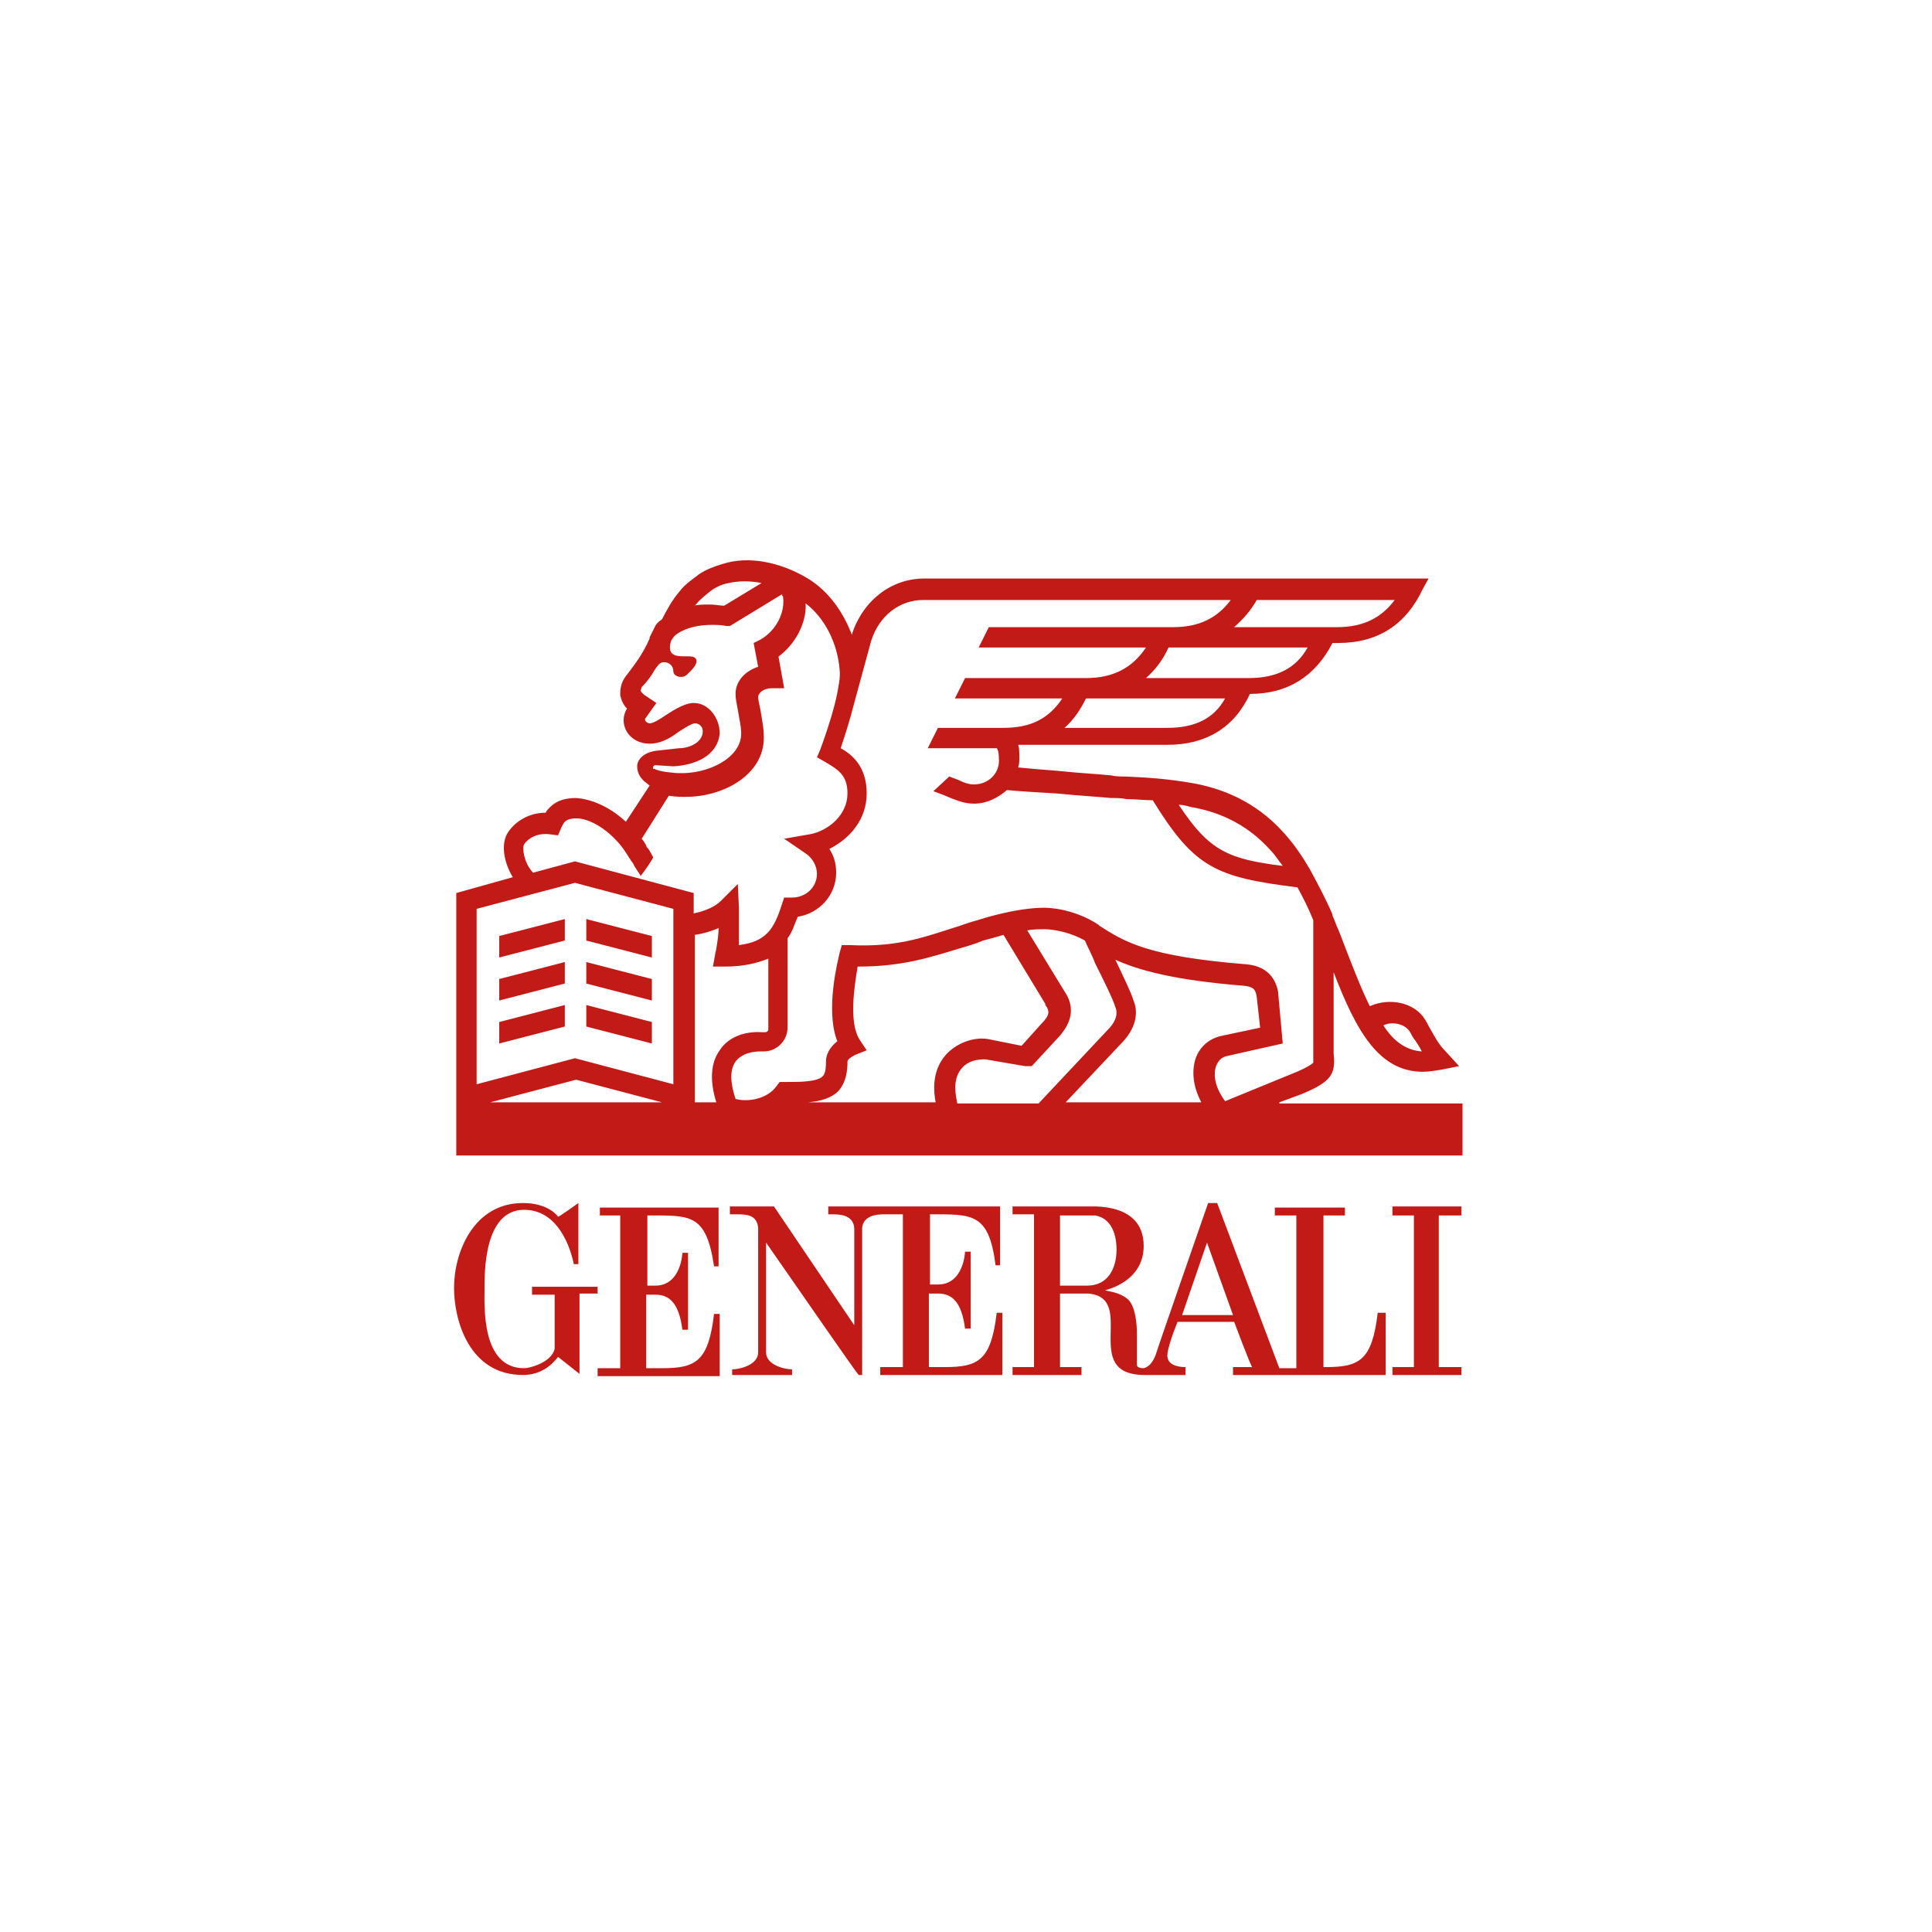 <svg width="200" height="200" viewBox="0 0 200 200" fill="none" xmlns="http://www.w3.org/2000/svg">
<path fill-rule="evenodd" clip-rule="evenodd" d="M132.439 114.114L134.663 113.294V113.294C137.823 112.005 138.291 111.186 138.057 109.077V100.645C140.398 106.735 142.739 110.951 147.303 110.951C147.888 110.951 148.591 110.834 149.293 110.717L151.048 110.366L149.761 108.96C148.942 108.141 148.591 107.438 148.122 106.618C147.888 106.267 147.771 105.915 147.537 105.564C146.484 103.807 143.909 103.221 141.802 104.158C140.866 102.285 139.93 99.825 138.759 96.78L138.525 96.194C138.291 95.726 138.174 95.257 137.94 94.789V94.672V94.672C137.238 93.032 136.418 91.51 135.599 89.987C134.78 88.582 133.961 87.41 133.024 86.356C130.566 83.545 127.406 81.789 123.544 81.086C120.852 80.617 118.98 80.5 116.522 80.383C116.054 80.383 115.468 80.383 115 80.266C113.947 80.149 111.723 80.032 109.499 79.798C107.978 79.68 106.573 79.563 105.403 79.446C105.52 79.095 105.52 78.743 105.52 78.392C105.52 77.924 105.52 77.455 105.403 77.104H120.852C124.832 77.104 127.758 75.347 129.396 71.834C133.375 71.834 136.184 69.96 137.94 66.563H138.525C142.622 66.563 145.548 64.689 147.303 60.941L147.888 59.887H95.689C92.294 59.887 89.368 62.112 88.198 65.626V65.743C87.262 63.284 85.74 61.176 83.633 59.887C80.707 58.13 77.43 57.545 74.856 58.365C74.036 58.599 73.1 58.95 72.398 59.419C71.812 59.887 70.876 60.473 70.291 61.293C69.589 62.112 69.004 63.167 68.535 64.104C68.184 64.338 67.95 64.572 67.833 64.806L67.248 65.978V66.095C66.546 67.734 65.609 68.906 64.907 69.842C64.205 70.662 64.205 71.482 64.205 71.951C64.322 72.536 64.556 73.005 64.907 73.356V73.356C64.673 73.707 64.556 74.176 64.556 74.527C64.556 75.933 65.726 76.987 67.248 76.987C68.301 76.987 69.238 76.518 70.174 75.816C70.525 75.581 71.578 74.879 71.93 74.879C72.398 74.879 72.749 75.23 72.749 75.698C72.749 76.87 71.344 77.455 70.291 77.455L68.184 77.689C66.663 77.807 65.96 78.626 65.96 79.329C65.96 80.032 66.312 80.5 66.546 80.734L66.663 80.852L67.248 81.32L64.79 85.068C63.151 83.545 61.279 82.726 59.64 82.609C58.587 82.609 57.651 82.843 56.948 83.545C56.714 83.78 56.597 83.897 56.48 84.131V84.131C54.725 84.131 53.32 85.068 52.618 86.122C51.799 87.293 52.15 89.284 53.086 90.807L47.234 92.447V119.618H151.4V114.231H132.439V114.114ZM145.899 106.735C146.133 107.086 146.25 107.438 146.484 107.672C146.718 108.023 146.952 108.375 147.186 108.843C145.548 108.726 144.26 107.789 143.207 106.149C144.143 105.681 145.431 106.032 145.899 106.735V106.735ZM123.31 83.545C126.704 84.131 129.396 85.654 131.503 87.996C131.971 88.464 132.322 89.05 132.79 89.636C127.172 88.933 125.183 88.113 122.023 83.311C122.491 83.311 122.842 83.428 123.31 83.545V83.545ZM120.852 75.347H110.202C111.138 74.527 111.84 73.473 112.425 72.302H126.821C125.651 74.41 123.661 75.347 120.852 75.347V75.347ZM129.279 70.194H118.628C119.565 69.374 120.384 68.32 120.969 67.032H135.365C134.195 69.14 132.205 70.194 129.279 70.194V70.194ZM130.098 62.112H144.377C142.973 63.986 141.1 64.923 138.408 64.923H127.758C128.694 64.104 129.513 63.167 130.098 62.112V62.112ZM72.046 62.581C72.398 62.112 72.983 61.644 73.568 61.176C74.036 60.824 74.739 60.473 75.441 60.356C76.494 60.121 77.665 60.121 78.835 60.356L74.972 62.698C74.504 62.698 74.036 62.581 73.568 62.581C72.866 62.581 72.281 62.581 71.812 62.698C71.93 62.698 71.93 62.698 72.046 62.581V62.581ZM67.599 79.446C67.599 79.329 67.716 79.212 67.833 79.212L69.706 79.329C71.93 79.212 74.27 78.275 74.504 75.933C74.504 74.293 73.334 72.77 71.812 72.77C70.993 72.77 69.94 73.356 68.886 74.059C68.184 74.527 67.599 74.879 67.248 74.879C67.014 74.879 66.78 74.644 66.78 74.527C66.78 74.527 66.78 74.527 66.78 74.41L67.95 72.77L66.897 72.068C66.663 71.951 66.312 71.599 66.312 71.482C66.312 71.365 66.429 71.248 66.429 71.131C66.897 70.662 67.365 70.077 67.833 69.257C68.184 68.788 68.301 68.554 68.769 68.554C69.238 68.554 69.706 68.906 69.706 69.491C69.706 69.842 70.057 70.077 70.525 70.077C70.993 70.077 71.227 69.725 71.461 69.491C71.461 69.491 72.515 68.554 71.93 68.086C71.344 67.617 68.769 68.671 69.472 66.329L69.706 65.978C69.94 65.626 71.227 64.689 73.685 64.689C74.153 64.689 74.621 64.689 75.207 64.806H75.558L80.942 61.527C80.942 61.644 81.059 61.761 81.059 61.761V61.761C81.293 63.401 80.356 65.275 78.718 66.212L78.016 66.563L78.484 69.023C77.079 69.491 76.143 70.545 76.143 71.834C76.143 72.302 76.26 72.888 76.377 73.473C76.494 74.293 76.728 75.113 76.728 75.933C76.728 78.509 73.217 80.149 70.291 80.032H70.174C70.057 80.032 68.184 79.915 67.716 79.563C67.599 79.68 67.599 79.563 67.599 79.446V79.446ZM54.257 87.41C54.725 86.708 55.661 86.239 56.831 86.356L57.768 86.473L58.119 85.654C58.236 85.419 58.353 85.185 58.47 85.068C58.704 84.834 59.172 84.717 59.64 84.717C60.928 84.717 62.566 85.654 63.854 87.059C64.322 87.528 64.79 88.23 65.141 88.816C65.258 88.933 65.258 89.05 65.375 89.167C65.492 89.284 65.609 89.519 65.609 89.519C65.609 89.636 66.312 90.573 66.312 90.69C66.78 90.104 67.248 89.401 67.599 88.816V88.699C67.482 88.464 67.248 88.113 67.131 87.879L67.014 87.762V87.762C67.014 87.762 66.897 87.645 66.897 87.528C66.78 87.293 66.546 86.942 66.429 86.825L69.238 82.374C69.94 82.491 70.525 82.491 70.876 82.491H70.993C74.972 82.491 79.069 80.149 79.069 76.401V76.284C79.069 75.23 78.835 74.293 78.718 73.473C78.601 72.888 78.484 72.419 78.484 72.185C78.484 71.716 79.069 71.248 79.888 71.248H81.176L80.591 67.969C82.346 66.68 83.516 64.455 83.399 62.464C85.389 63.986 86.677 66.563 86.911 69.257C87.028 70.077 86.794 71.131 86.559 72.302L86.442 72.77V72.77C85.974 74.644 85.272 76.635 84.921 77.572L84.57 78.392L85.389 78.861C86.794 79.68 87.73 80.266 87.73 82.14C87.73 84.365 85.74 86.005 83.868 86.356L81.176 86.825L83.399 88.347C84.102 88.816 84.57 89.636 84.57 90.456C84.57 91.861 83.399 92.915 81.995 92.915H81.176L80.942 93.618C80.122 96.194 79.303 97.483 76.494 97.834C76.494 97.014 76.494 96.194 76.494 95.14C76.494 94.906 76.494 94.203 76.494 93.969L76.377 91.51L74.621 93.266C74.036 93.852 72.983 94.32 71.812 94.555V92.447L59.523 89.167L55.193 90.338C54.257 89.401 54.022 87.762 54.257 87.41V87.41ZM50.745 114.114L59.64 111.771L68.535 114.114H50.745V114.114ZM69.706 112.24L59.523 109.546L49.341 112.24V94.086L59.523 91.392L69.706 94.086V112.24V112.24ZM74.504 108.726C73.568 110.014 73.451 111.888 74.153 114.114H71.93V96.78C72.749 96.663 73.568 96.429 74.387 96.077C74.387 96.78 74.27 97.483 74.153 98.185C74.153 98.42 74.036 98.537 74.036 98.771L73.802 100.059H75.09C76.962 100.059 78.367 99.708 79.537 99.239V106.501C79.537 106.735 79.42 106.852 79.186 106.852H78.835C76.962 106.735 75.324 107.438 74.504 108.726V108.726ZM97.912 109.195C97.093 110.132 96.391 111.654 96.859 114.114H83.633C85.038 113.996 86.091 113.645 86.794 112.942C87.613 112.005 87.73 110.834 87.73 109.897C87.73 109.78 87.847 109.546 88.549 109.195L89.72 108.726L89.017 107.672C87.847 105.915 88.432 102.167 88.783 100.059H88.9C93.348 100.059 96.274 99.122 99.317 98.185C100.136 97.951 100.955 97.717 101.775 97.365V97.365C101.775 97.365 102.711 97.131 103.881 96.78L108.212 103.924V104.041C108.68 104.627 108.68 105.095 107.861 105.915L105.754 108.258L102.243 107.555V107.555C100.721 107.321 98.966 108.023 97.912 109.195V109.195ZM99.083 114.114C98.732 112.591 98.849 111.42 99.551 110.6C100.253 109.78 101.189 109.663 102.009 109.663L106.105 110.366H106.222H106.807L109.733 107.204V107.204C110.202 106.618 111.723 104.861 110.202 102.636L106.339 96.311C106.924 96.194 107.627 96.194 108.212 96.194V96.194C108.212 96.194 110.202 96.194 112.308 97.365C112.542 97.951 113.011 98.771 113.362 99.708C114.181 101.348 115.234 103.456 115.468 104.276C115.585 104.51 115.819 105.33 114.883 106.384L107.51 114.231H99.083V114.114ZM124.363 114.114H110.319L116.288 107.789C117.458 106.501 117.926 104.978 117.341 103.573C117.107 102.753 116.288 101.113 115.468 99.356C117.809 100.411 121.437 101.465 128.811 102.05C129.747 102.167 129.981 102.402 130.098 103.221L130.449 106.384L126.587 107.204C125.3 107.438 124.246 108.258 123.778 109.546C123.31 110.951 123.544 112.591 124.363 114.114V114.114ZM125.885 110.366C126.119 109.78 126.47 109.429 127.055 109.312L132.79 108.023L132.322 102.87V102.753C132.205 102.05 131.737 100.059 129.045 99.825C118.745 99.005 116.405 97.483 113.83 95.843V95.843V95.843L113.713 95.726C111.021 93.969 108.329 93.969 108.095 93.969C105.169 93.969 101.541 95.14 101.189 95.257C100.253 95.492 99.434 95.843 98.615 96.077C95.338 97.131 92.646 98.068 87.964 97.834H87.145L86.911 98.654C86.794 99.239 85.389 104.51 86.677 107.789C85.506 108.726 85.506 109.663 85.506 109.897C85.506 111.069 85.272 111.303 85.155 111.42C84.57 112.005 82.814 112.005 81.293 112.005V112.005H80.707L80.356 112.474C79.42 113.762 77.43 114.114 76.143 113.762C75.558 112.005 75.558 110.717 76.143 109.897C76.845 108.96 78.133 108.843 78.718 108.843H79.069C80.473 108.843 81.527 107.672 81.527 106.384V97.131C81.995 96.546 82.229 95.726 82.58 94.906C84.804 94.555 86.559 92.681 86.559 90.338C86.559 89.401 86.325 88.582 85.857 87.879C87.964 86.825 89.72 84.834 89.72 82.14C89.72 79.446 88.315 78.158 87.028 77.455C87.379 76.401 87.964 74.644 88.432 72.77L90.188 66.329C91.007 63.752 93.114 62.112 95.572 62.112H127.406C126.002 63.986 124.129 64.923 121.437 64.923H102.36L101.307 67.032H118.628C117.224 69.14 115.234 70.194 112.425 70.194H99.902L98.849 72.302H109.967C108.563 74.41 106.69 75.347 103.881 75.347H97.093L96.04 77.455H103.179C103.296 77.572 103.413 77.924 103.413 78.743C103.413 80.149 102.243 81.203 100.838 81.203C100.37 81.203 99.902 81.086 99.2 80.734C98.849 80.617 98.615 80.5 98.263 80.383L96.625 81.906C96.976 82.023 97.21 82.14 97.561 82.257V82.257C98.966 82.843 99.785 83.194 100.838 83.194C102.126 83.194 103.296 82.609 104.233 81.789C105.403 81.906 107.393 82.023 109.382 82.14C111.723 82.374 113.83 82.491 115 82.609C115.585 82.609 116.054 82.609 116.639 82.726C117.575 82.726 118.511 82.843 119.331 82.843C123.661 89.87 125.885 90.807 134.312 91.861C134.897 92.915 135.482 94.086 135.95 95.257V108.96V109.077C135.95 109.663 135.95 109.897 135.95 110.014C135.599 110.366 134.312 110.951 133.961 111.069L126.821 113.996C125.885 112.708 125.534 111.42 125.885 110.366V110.366ZM67.482 96.897L60.694 95.14V97.365L67.482 99.122V96.897ZM51.682 99.122L58.47 97.365V95.14L51.682 96.897V99.122ZM51.682 103.573L58.47 101.816V99.591L51.682 101.348V103.573ZM67.482 101.348L60.694 99.591V101.816L67.482 103.573V101.348ZM67.482 105.798L60.694 104.041V106.267L67.482 108.023V105.798ZM51.682 108.023L58.47 106.267V104.041L51.682 105.798V108.023ZM142.622 135.898C142.036 140.817 140.749 141.52 137.238 141.52H137.004V125.826H139.227V125.006H131.971V125.826H134.195V141.637H132.439L126.002 124.537H125.066C125.066 124.537 119.682 139.997 119.682 140.114C119.682 140.114 119.331 141.402 118.394 141.637C117.575 141.637 117.692 141.285 117.692 141.051V138.006C117.692 137.186 117.575 135.429 116.873 134.61C115.936 133.673 114.415 133.673 114.415 133.555C114.415 133.555 118.394 132.736 118.394 128.988C118.394 126.294 116.522 125.006 113.479 124.889H104.818V125.708H107.041V141.52H104.818V142.339H111.957V141.52H109.733V133.907H112.659C117.809 134.375 111.723 142.339 118.511 142.339H122.725V141.52C122.491 141.52 120.969 141.52 120.852 140.466C120.735 139.646 121.906 136.835 121.906 136.835H127.758C127.758 136.835 129.513 141.52 129.63 141.52H127.64V142.339H143.441V135.898H142.622V135.898ZM112.542 133.087H109.733V125.826H113.362C115.468 126.177 115.585 128.636 115.585 129.339C115.585 131.213 114.766 133.087 112.542 133.087V133.087ZM122.374 136.132L124.949 128.636L127.64 136.132H122.374V136.132ZM96.157 125.708C100.604 125.708 102.36 125.474 103.062 130.979H103.53V124.889H85.74V125.708H86.208C86.794 125.708 88.315 125.708 88.432 127.114V127.114V137.186L80.122 124.889H75.558V125.708H76.26C77.196 125.708 78.367 125.708 78.484 127.114V139.997C78.484 141.285 76.611 141.754 75.792 141.754V141.754V142.339H81.995V141.754C81.176 141.754 79.303 141.285 79.303 139.997V128.636C82.58 133.321 88.783 142.339 88.9 142.339H89.251V127.114C89.368 125.826 90.773 125.708 91.475 125.708H93.465V141.52H91.124V142.339H103.764V135.898H103.179C102.594 140.817 101.307 141.52 97.795 141.52H96.157V133.907H97.093C98.615 133.907 99.551 134.844 99.902 137.538H100.487V129.573H99.902C99.902 129.573 99.785 132.97 97.093 132.97H96.274V125.708H96.157ZM151.283 125.826V124.889H144.143V125.826H146.367V141.52H144.143V142.339H151.283V141.52H148.942V125.826H151.283ZM67.014 132.97V125.826C71.461 125.826 73.1 125.591 73.919 131.096H74.387V125.006H62.098V125.826H64.205V141.637H61.864V142.457H74.504V136.015H73.919C73.334 140.934 72.046 141.637 68.535 141.637H66.897V134.024H67.833C69.355 134.024 70.291 134.961 70.642 137.655H71.227V129.691H70.642C70.642 129.691 70.525 133.087 67.833 133.087H67.014V132.97ZM61.981 133.204H55.076V134.024H57.417V139.646C57.065 141.051 54.842 141.637 54.257 141.637C49.809 141.637 50.16 135.195 50.16 133.438C50.16 131.916 50.043 125.24 54.257 125.24C57.3 125.24 58.821 128.168 59.406 130.862H59.874C59.874 129.808 59.874 124.537 59.874 124.537C59.874 124.537 57.768 126.06 57.768 125.943C57.768 125.943 56.831 124.537 54.139 124.537C48.99 124.537 47 129.691 47 133.321C47 136.601 48.522 142.339 54.139 142.339C55.895 142.339 57.065 141.402 57.768 140.466L59.991 142.222V133.907H61.864V133.204H61.981Z" fill="#C21B17"/>
</svg>
